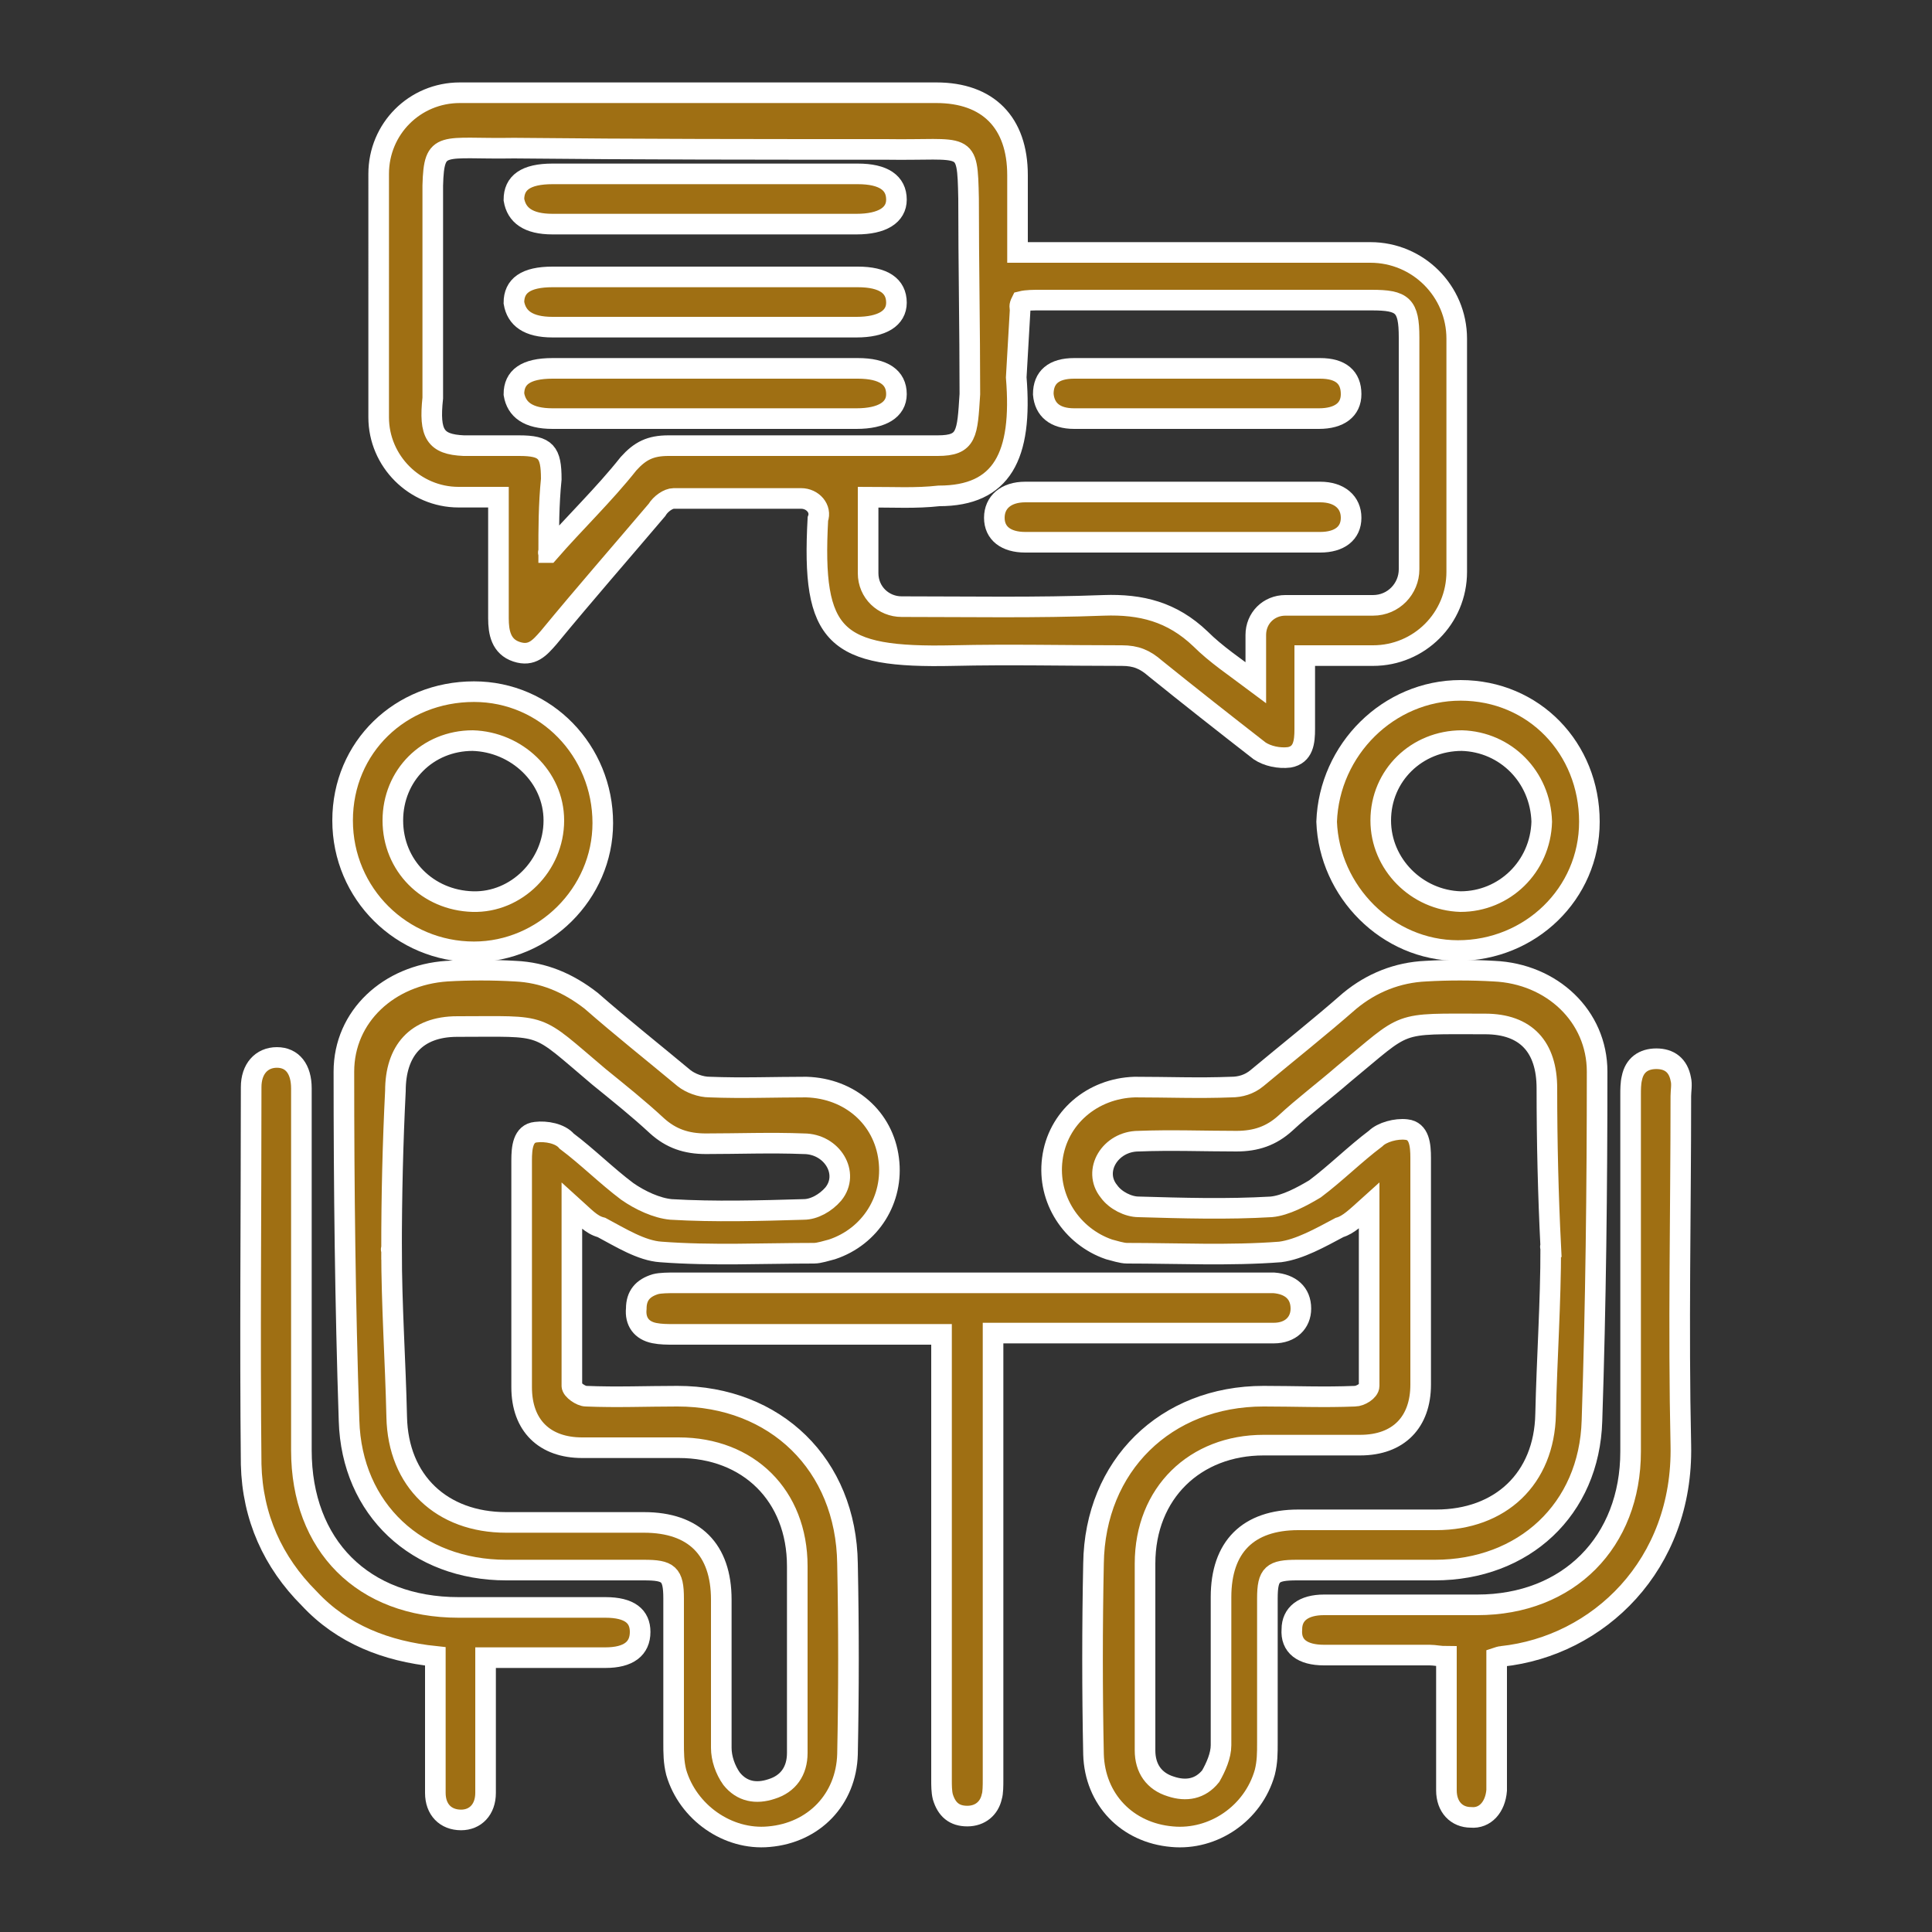 <svg xmlns="http://www.w3.org/2000/svg" xmlns:xlink="http://www.w3.org/1999/xlink" id="Layer_1" x="0px" y="0px" viewBox="0 0 150 150" style="enable-background:new 0 0 150 150;" xml:space="preserve"><rect x="0" y="0" width="150" height="150" fill="#333333" stroke="none"/><style type="text/css">	.st0{fill:#9F6F13;stroke:#FFFFFF;stroke-width:1.6;stroke-miterlimit:10;}</style><g>	<path class="st0" d="M54.8,17.4c-3.9,0-7.9,0-11.9,0c-1.9,0-2.8-0.7-3-1.9c0-1.3,0.9-2,3-2c7.9,0,15.9,0,23.7,0c2,0,3,0.7,3,2  c0,1.2-1.1,1.9-3.1,1.9C62.7,17.4,58.8,17.4,54.8,17.4z"></path>	<path class="st0" d="M54.8,25.4c-3.9,0-7.9,0-11.9,0c-1.9,0-2.8-0.7-3-1.9c0-1.3,0.9-2,3-2c7.9,0,15.9,0,23.7,0c2,0,3,0.7,3,2  c0,1.2-1.1,1.9-3.1,1.9C62.7,25.4,58.8,25.4,54.8,25.4z"></path>	<path class="st0" d="M54.8,32.5c-3.9,0-7.9,0-11.9,0c-1.9,0-2.8-0.7-3-1.9c0-1.3,0.9-2,3-2c7.9,0,15.9,0,23.7,0c2,0,3,0.7,3,2  c0,1.2-1.1,1.9-3.1,1.9C62.7,32.5,58.8,32.5,54.8,32.5z"></path>	<path class="st0" d="M63.5,40.3c0.3-0.8-0.4-1.6-1.3-1.6h-9.9c-0.4,0-1,0.4-1.3,0.9c-2.8,3.3-5.6,6.5-8.4,9.9  c-0.7,0.8-1.3,1.5-2.5,1.1c-1.2-0.4-1.4-1.5-1.4-2.6c0-3.1,0-6.1,0-9.4h-3.1c-3.4,0-6.2-2.8-6.2-6.2V13.5c0-3.5,2.8-6.3,6.3-6.3h37  c4,0,6.3,2.3,6.3,6.4c0,2,0,3.9,0,6c0.7,0,1.2,0,1.7,0h25.7c3.7,0,6.7,3,6.7,6.7v18.1c0,3.6-2.9,6.5-6.5,6.5h-5.3c0,2,0,3.8,0,5.7  c0,1-0.1,2-1.2,2.2c-0.8,0.1-1.7-0.1-2.3-0.5c-2.7-2.1-5.5-4.3-8.1-6.4c-0.8-0.7-1.5-1-2.6-1c-4.4,0-8.7-0.1-13.1,0  C64.8,51.1,63,49.5,63.5,40.3C63.5,40.3,63.5,40.3,63.5,40.3z M42.6,42.9C42.7,42.9,42.5,42.9,42.6,42.9c2-2.3,4.3-4.5,6.2-6.9  c0.9-1,1.7-1.4,3.1-1.4c7,0,14,0,20.9,0c2.3,0,2.3-0.9,2.5-4c0-5.1-0.1-10.1-0.1-15.2c-0.1-4.6-0.1-3.7-6.4-3.8  c-9.8,0-19.2,0-28.9-0.1c-5.6,0.1-6.2-0.7-6.3,2.9c0,5.5,0,11,0,16.5c-0.3,2.8,0.2,3.6,2.4,3.7c1.4,0,2.8,0,4.3,0  c2.1,0,2.5,0.5,2.5,2.6C42.6,39.2,42.6,41.1,42.6,42.9z M67.4,38.6v5.9c0,1.5,1.2,2.6,2.6,2.6c5.2,0,10.5,0.1,15.7-0.1  c2.9-0.1,5.3,0.5,7.5,2.6c1.2,1.2,2.7,2.2,4.3,3.4v-3.7c0-1.3,1-2.3,2.3-2.3h6.8c1.6,0,2.8-1.3,2.8-2.8V26.2c0-2.5-0.5-2.9-2.9-2.9  c-8.6,0-17.2,0-25.8,0c-0.4,0-1,0-1.4,0.1c-0.2,0.4-0.1,0.4-0.1,0.7c-0.1,1.8-0.2,3.4-0.3,5.2c0.5,6.1-1.1,9.2-6,9.2  C71.1,38.7,69.4,38.6,67.4,38.6z"></path>	<path class="st0" d="M44.4,93.6c0,4.9,0,9.4,0,14c0,0.3,0.7,0.8,1.1,0.8c2.4,0.1,4.7,0,7.1,0c7.6,0,13.1,5.3,13.2,13  c0.1,4.9,0.1,9.9,0,14.8c-0.1,3.5-2.6,6.1-6.1,6.4c-3.2,0.3-6.3-1.9-7.2-5c-0.2-0.8-0.2-1.5-0.2-2.3c0-3.7,0-7.4,0-11.2  c0-1.9-0.4-2.2-2.3-2.2c-3.6,0-7.1,0-10.7,0c-6.9,0-12-4.7-12.2-11.6c-0.3-9.1-0.4-18-0.4-27.1c0-4.3,3.5-7.5,8-7.8  c1.7-0.1,3.6-0.1,5.3,0c2.2,0.1,4.1,0.9,5.9,2.3c2.4,2.1,4.8,4,7.2,6c0.5,0.4,1.3,0.7,2,0.7c2.5,0.1,5,0,7.5,0  c3.4,0.1,6,2.4,6.4,5.6c0.4,3.1-1.4,6-4.4,7c-0.4,0.1-1,0.3-1.4,0.3c-3.9,0-8,0.2-11.9-0.1c-1.5-0.1-3.1-1.1-4.6-1.9  C45.9,95.1,45.4,94.5,44.4,93.6z M30.4,97C30.5,97,30.3,97,30.4,97c0,4.4,0.3,8.6,0.4,13c0.1,5,3.5,8.2,8.5,8.2c3.6,0,7.1,0,10.7,0  c3.9,0,6,2.1,6,6c0,3.8,0,7.6,0,11.5c0,0.8,0.3,1.7,0.8,2.4c0.8,1,1.9,1.2,3.1,0.8c1.3-0.4,2-1.4,2-2.8c0-4.8,0-9.6,0-14.5  c0-5.5-3.8-9.2-9.2-9.2c-2.5,0-5,0-7.5,0c-2.9,0-4.7-1.7-4.7-4.7c0-5.9,0-11.8,0-17.6c0-1,0.1-2.1,1.1-2.2c0.8-0.1,1.9,0.1,2.4,0.7  c1.6,1.2,3.1,2.7,4.7,3.9c1,0.7,2.3,1.3,3.4,1.4c3.4,0.2,6.9,0.1,10.3,0c0.8,0,1.7-0.5,2.3-1.2c1.3-1.6-0.1-3.9-2.3-3.9  c-2.5-0.1-5.1,0-7.6,0c-1.5,0-2.7-0.4-3.8-1.4c-1.4-1.3-2.9-2.5-4.5-3.8c-5.1-4.3-3.9-3.9-11-3.9c-3.2,0-4.8,1.9-4.8,5  C30.5,88.7,30.4,92.8,30.4,97z"></path>	<path class="st0" d="M104,95.3c-1.5,0.8-3.1,1.7-4.6,1.9c-3.9,0.3-8,0.1-11.9,0.1c-0.4,0-1-0.2-1.4-0.3c-2.9-1-4.8-3.9-4.4-7  c0.4-3.2,3.1-5.5,6.4-5.6c2.5,0,5,0.1,7.5,0c0.7,0,1.4-0.2,2-0.7c2.4-2,4.8-3.9,7.2-6c1.7-1.4,3.7-2.2,5.9-2.3  c1.7-0.1,3.6-0.1,5.3,0c4.5,0.2,8,3.5,8,7.8c0,9.1-0.1,18-0.4,27.1c-0.2,6.9-5.3,11.6-12.2,11.6c-3.6,0-7.1,0-10.7,0  c-1.9,0-2.3,0.3-2.3,2.2c0,3.8,0,7.5,0,11.2c0,0.8,0,1.5-0.2,2.3c-0.9,3.2-4,5.3-7.2,5c-3.5-0.3-6-2.9-6.1-6.4  c-0.1-4.9-0.1-9.9,0-14.8c0.1-7.6,5.6-13,13.2-13c2.4,0,4.7,0.1,7.1,0c0.4,0,1.1-0.4,1.1-0.8c0-4.6,0-9.1,0-14  C105.3,94.5,104.7,95.1,104,95.3z M120.1,84.5c0-3.2-1.6-5-4.8-5c-7.1,0-5.9-0.3-11,3.9c-1.5,1.3-3.1,2.5-4.5,3.8  c-1.1,1-2.3,1.4-3.8,1.4c-2.5,0-5.1-0.1-7.6,0c-2.2,0-3.6,2.3-2.3,3.9c0.5,0.7,1.5,1.2,2.3,1.2c3.4,0.1,6.9,0.2,10.3,0  c1.1-0.1,2.4-0.8,3.4-1.4c1.6-1.2,3.1-2.7,4.7-3.9c0.5-0.5,1.6-0.8,2.4-0.7c1,0.1,1.1,1.2,1.1,2.2c0,5.8,0,11.7,0,17.6  c0,2.9-1.7,4.7-4.7,4.7c-2.5,0-5,0-7.5,0c-5.3,0-9.2,3.7-9.2,9.2c0,4.9,0,9.7,0,14.5c0,1.4,0.7,2.4,2,2.8c1.2,0.4,2.3,0.2,3.1-0.8  c0.4-0.7,0.8-1.6,0.8-2.4c0-3.8,0-7.6,0-11.5c0-3.9,2.1-6,6-6c3.6,0,7.1,0,10.7,0c5,0,8.4-3.2,8.5-8.2c0.1-4.4,0.4-8.6,0.4-13  c0.1,0-0.1,0,0,0C120.2,92.8,120.1,88.7,120.1,84.5z"></path>	<path class="st0" d="M73.1,103.6c-0.7,0-1.2,0-1.7,0c-6.3,0-12.8,0-19.1,0c-0.5,0-1,0-1.5-0.1c-1-0.2-1.5-0.9-1.4-1.9  c0-1,0.5-1.6,1.5-1.9c0.4-0.1,1-0.1,1.5-0.1c15.2,0,30.3,0,45.5,0c0.3,0,0.7,0,1,0c1.3,0.1,2.1,0.8,2.1,2c0,1.1-0.8,1.9-2.1,1.9  c-3.3,0-6.5,0-9.8,0c-3.9,0-7.9,0-12,0c0,0.7,0,1.1,0,1.6c0,11,0,22.1,0,33.1c0,0.4,0,1-0.1,1.3c-0.2,0.9-0.9,1.5-1.9,1.5  c-1,0-1.6-0.5-1.9-1.5c-0.1-0.4-0.1-0.9-0.1-1.3c0-11,0-21.9,0-33C73.1,104.8,73.1,104.3,73.1,103.6z"></path>	<path class="st0" d="M33.8,128.6c-3.8-0.4-7.2-1.7-9.8-4.5c-2.8-2.8-4.4-6.3-4.5-10.4c-0.1-9.7,0-19.5,0-29.3c0-1.4,0.8-2.3,2-2.3  s1.9,0.9,1.9,2.4c0,9.4,0,18.7,0,28.1c0,7.4,4.8,12.2,12.2,12.2c3.8,0,7.5,0,11.4,0c1.9,0,2.7,0.7,2.7,1.9c0,1.3-0.9,2-2.7,2  c-3.1,0-6.1,0-9.3,0c0,1.2,0,2.4,0,3.5c0,2.3,0,4.7,0,7c0,1.3-0.8,2.1-1.9,2.1c-1.2,0-2-0.8-2-2.1c0-2.9,0-5.9,0-8.8  C33.8,129.7,33.8,129.2,33.8,128.6z"></path>	<path class="st0" d="M116.2,128.7c0,2.9,0,5.9,0,8.8c0,0.5,0,1,0,1.5c-0.1,1.3-0.9,2.2-2,2.1c-1.1,0-1.9-0.8-1.9-2.1  c0-2.8,0-5.7,0-8.5c0-0.5,0-1.2,0-1.9c-0.5,0-0.9-0.1-1.3-0.1c-2.7,0-5.5,0-8.2,0c-1.7,0-2.6-0.7-2.5-2c0-1.2,0.9-1.9,2.5-1.9  c3.9,0,8,0,11.9,0c7.1,0,11.9-4.9,11.9-11.9c0-9.3,0-18.4,0-27.7c0-0.4,0-0.9,0.1-1.3c0.2-1,0.9-1.5,1.9-1.5c1,0,1.7,0.5,1.9,1.6  c0.1,0.4,0,0.9,0,1.3c0,9.1-0.2,18,0,27.1c0.2,9.3-6.4,15.6-13.9,16.4C116.6,128.6,116.5,128.6,116.2,128.7z"></path>	<path class="st0" d="M26.6,63.7c0-5.7,4.5-10,10.2-10c5.6,0,10,4.6,10,10.2c0,5.5-4.6,10-10,10C31.2,73.9,26.6,69.4,26.6,63.7z   M36.7,57.5c-3.5,0-6.2,2.7-6.2,6.2c0,3.5,2.7,6.2,6.2,6.3c3.4,0.1,6.3-2.8,6.3-6.3C43,60.3,40.1,57.6,36.7,57.5z"></path>	<path class="st0" d="M113.4,53.6c5.7,0,10,4.5,10,10.2c0,5.6-4.6,10-10.2,10c-5.5,0-10-4.6-10.2-10  C103.2,58.2,107.8,53.6,113.4,53.6z M113.5,57.5c-3.5,0-6.3,2.7-6.3,6.2c0,3.4,2.8,6.2,6.2,6.3c3.4,0,6.2-2.7,6.3-6.2  C119.6,60.3,116.9,57.6,113.5,57.5z"></path>	<path class="st0" d="M91.1,42.1c-3.8,0-7.6,0-11.5,0c-1.5,0-2.4-0.7-2.4-1.9c0-1.2,0.9-2,2.4-2c7.6,0,15.3,0,22.9,0  c1.5,0,2.4,0.8,2.4,2s-0.9,1.9-2.4,1.9C98.7,42.1,94.9,42.1,91.1,42.1z"></path>	<path class="st0" d="M93,32.5c-3.2,0-6.3,0-9.6,0c-1.5,0-2.3-0.7-2.4-1.9c0-1.3,0.8-2,2.4-2c6.3,0,12.8,0,19.1,0  c1.6,0,2.4,0.7,2.4,2c0,1.2-0.9,1.9-2.5,1.9C99.3,32.5,96.1,32.5,93,32.5z"></path></g></svg>
